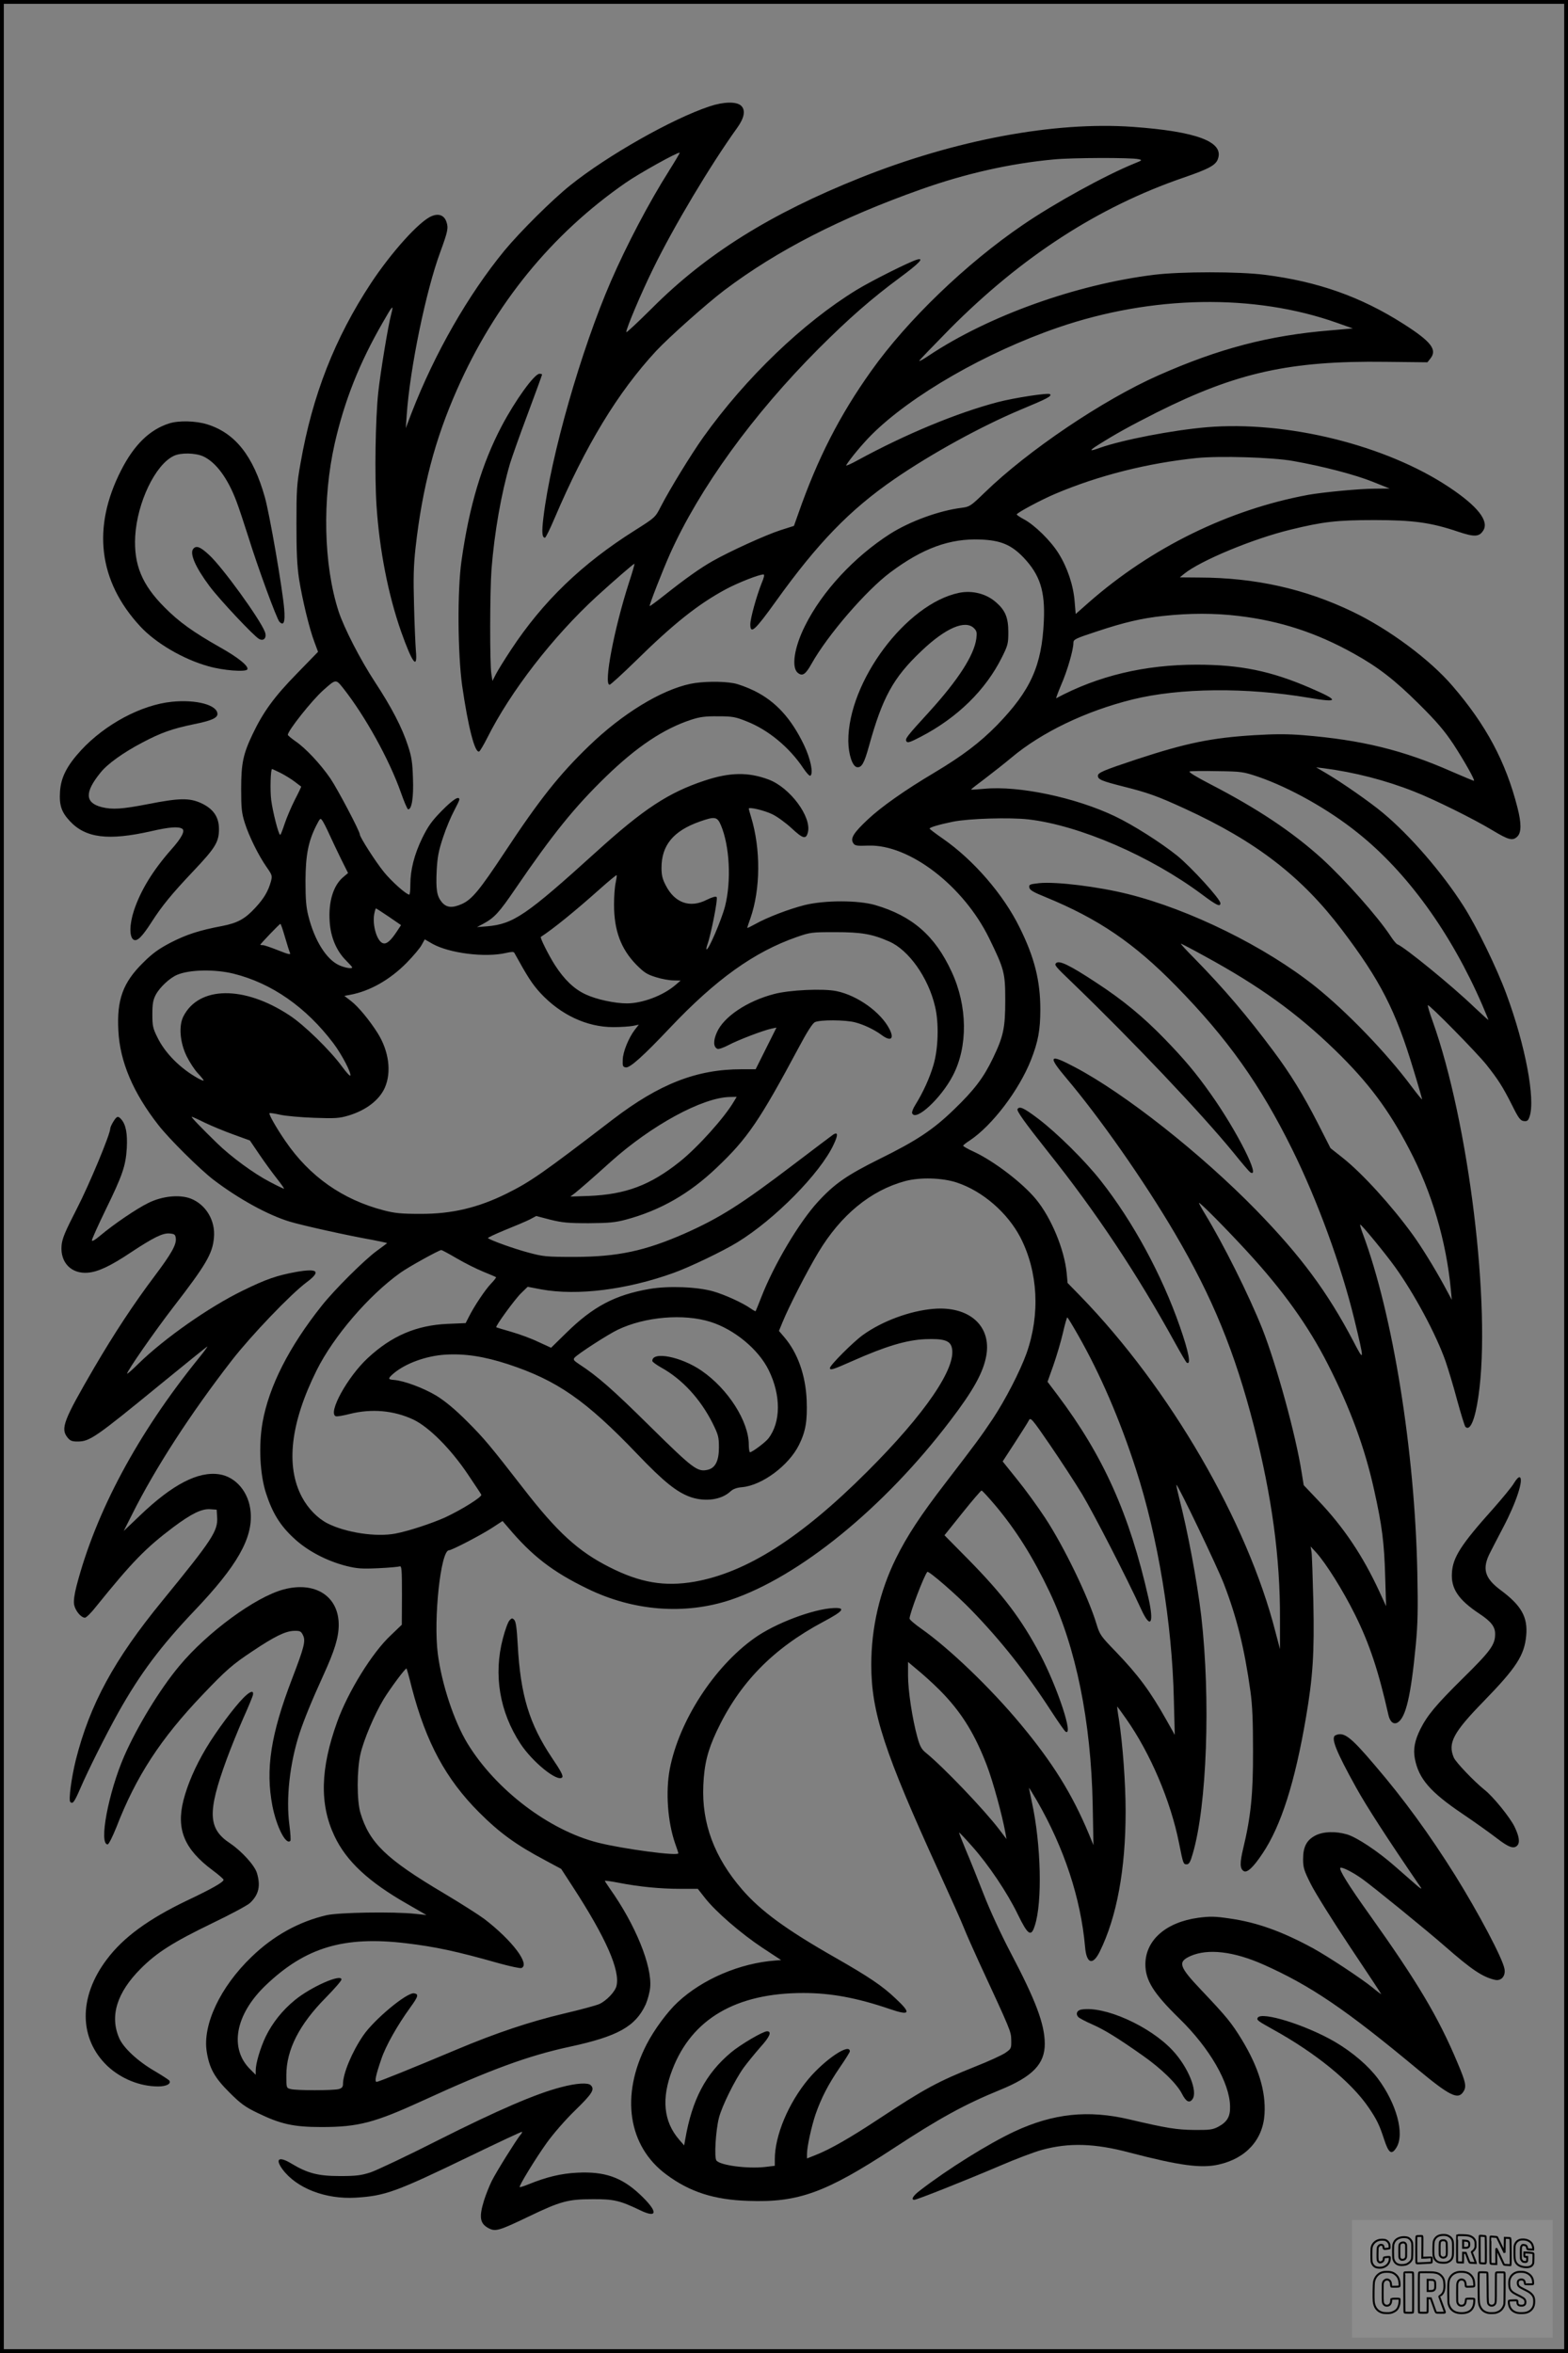 <?xml version="1.0" encoding="UTF-8"?>
<svg xmlns="http://www.w3.org/2000/svg" version="1.0" width="1024pt" height="1536pt" viewBox="0 0 1024 1536" preserveAspectRatio="xMidYMid meet">
  <rect x="0" y="0" width="1024" height="1536" fill="#808080" stroke="none"/>
  <g transform="translate(0.00 0.00) scale(1)">
    <g transform="translate(0,1536) scale(0.1,-0.1)" fill="#000000" stroke="none">
      <path d="M4635 14666 c-243 -80 -668 -321 -910 -515 -120 -96 -328 -303 -430 -426 -238 -290 -456 -671 -607 -1060 l-38 -100 6 85 c21 306 126 813 219 1064 49 134 54 157 41 196 -14 44 -50 59 -97 39 -80 -32 -263 -236 -396 -437 -237 -360 -383 -733 -460 -1174 -25 -138 -27 -177 -27 -398 0 -187 4 -272 17 -360 23 -141 67 -323 100 -410 l24 -65 -138 -142 c-147 -150 -220 -250 -289 -395 -62 -130 -75 -191 -75 -358 0 -124 3 -156 23 -220 28 -89 90 -214 143 -290 37 -53 38 -57 28 -95 -18 -63 -44 -108 -100 -169 -68 -74 -116 -101 -219 -121 -153 -29 -233 -56 -335 -108 -78 -41 -118 -69 -181 -132 -131 -129 -172 -241 -161 -443 10 -202 96 -405 262 -617 71 -91 270 -288 360 -357 163 -124 354 -229 495 -272 86 -26 378 -91 548 -121 51 -10 92 -19 90 -20 -2 -2 -32 -25 -68 -51 -82 -60 -277 -254 -360 -359 -213 -268 -343 -525 -385 -758 -27 -152 -18 -342 23 -467 42 -128 92 -209 181 -291 87 -82 213 -148 341 -181 73 -18 103 -20 211 -15 69 3 132 9 140 12 12 4 14 -24 14 -188 l-1 -193 -73 -70 c-121 -113 -279 -369 -349 -564 -110 -305 -116 -538 -18 -745 77 -164 223 -300 476 -444 l125 -72 -75 8 c-141 15 -498 9 -577 -9 -181 -42 -348 -134 -491 -273 -203 -195 -320 -442 -292 -618 17 -108 51 -170 149 -267 71 -71 102 -94 181 -132 152 -74 236 -93 420 -93 239 0 346 28 660 172 440 202 690 294 960 352 315 68 430 132 497 277 12 28 26 77 29 110 13 141 -96 410 -263 645 -18 26 -33 49 -33 51 0 3 42 -3 93 -13 134 -26 271 -39 400 -39 l114 0 48 -61 c70 -89 233 -230 373 -323 l123 -81 -38 -3 c-230 -17 -475 -121 -637 -272 -66 -61 -153 -178 -203 -275 -172 -334 -122 -666 130 -851 152 -113 311 -164 534 -171 326 -12 505 53 948 343 299 196 465 287 695 381 214 87 294 170 293 303 -1 128 -59 282 -225 597 -60 114 -135 277 -173 375 -37 95 -89 225 -116 288 -26 63 -47 115 -45 117 1 2 40 -39 85 -90 106 -119 228 -300 297 -442 67 -138 88 -152 112 -75 50 152 41 529 -19 805 -10 49 -19 91 -19 94 0 3 23 -35 52 -84 178 -309 286 -637 314 -952 9 -112 50 -126 96 -33 111 225 169 536 169 915 0 186 -19 440 -44 603 -8 45 -12 82 -11 82 1 0 28 -36 59 -81 158 -225 290 -535 345 -811 27 -136 28 -138 50 -138 15 0 24 15 39 68 93 313 118 1011 56 1552 -27 226 -88 554 -145 774 -11 44 -19 81 -17 83 7 6 268 -537 310 -647 84 -218 134 -420 173 -700 13 -92 17 -194 17 -390 1 -280 -14 -428 -64 -636 -23 -96 -22 -132 3 -148 22 -14 63 24 124 116 121 181 211 465 283 888 45 264 55 417 48 753 -4 160 -9 308 -12 327 l-6 35 37 -40 c64 -71 174 -246 253 -405 95 -191 154 -370 218 -654 10 -46 34 -66 61 -50 53 33 86 172 118 507 13 137 15 232 10 472 -16 792 -160 1688 -357 2214 -11 29 -18 55 -16 57 5 5 164 -188 227 -276 126 -175 268 -439 330 -615 17 -49 52 -164 76 -255 25 -91 49 -169 54 -174 30 -31 63 45 85 199 85 582 -63 1789 -299 2449 -20 55 -34 102 -31 104 7 8 317 -307 382 -388 76 -96 106 -142 168 -265 42 -85 54 -100 76 -103 22 -3 29 2 38 29 39 112 -27 464 -151 799 -62 169 -195 443 -282 578 -138 216 -348 459 -525 606 -84 70 -263 195 -368 257 l-68 40 50 -6 c200 -26 403 -78 590 -152 129 -50 393 -181 510 -252 108 -65 134 -72 165 -41 26 26 26 87 0 188 -76 299 -205 540 -424 794 -147 172 -414 370 -651 484 -314 151 -638 223 -1005 224 l-125 1 28 23 c106 86 449 229 697 289 209 51 299 62 545 62 256 0 371 -16 551 -77 102 -34 134 -33 160 8 41 62 -36 160 -223 284 -413 275 -1061 435 -1583 391 -222 -19 -549 -82 -699 -135 -66 -24 -70 -19 -15 16 117 74 211 126 389 216 522 261 870 338 1493 330 l274 -3 19 24 c47 58 6 111 -176 227 -278 177 -558 276 -904 320 -170 22 -549 22 -726 0 -508 -63 -1078 -267 -1469 -527 -32 -22 -61 -38 -63 -35 -2 2 88 95 199 208 471 474 971 797 1526 988 169 58 212 82 226 123 40 112 -140 179 -558 209 -511 36 -1157 -85 -1776 -332 -589 -235 -1010 -499 -1362 -852 -93 -92 -168 -163 -168 -156 0 25 96 252 175 413 134 275 375 678 549 920 47 65 56 115 27 144 -29 29 -113 28 -206 -3z m-267 -423 c-128 -202 -275 -481 -378 -718 -195 -449 -393 -1141 -441 -1542 -12 -98 -9 -133 10 -133 5 0 32 55 61 123 206 483 415 826 665 1096 82 88 330 309 445 396 344 260 762 474 1285 659 290 103 583 169 865 195 122 12 505 13 554 2 28 -6 27 -7 -30 -30 -188 -77 -518 -258 -724 -399 -369 -251 -755 -622 -990 -953 -206 -289 -350 -570 -477 -933 l-28 -79 -88 -28 c-96 -31 -329 -137 -442 -201 -80 -45 -179 -115 -315 -223 -52 -41 -95 -73 -97 -71 -5 4 84 231 132 339 193 430 542 911 971 1341 197 197 347 328 531 464 125 92 163 132 111 117 -49 -14 -298 -139 -393 -197 -350 -214 -725 -574 -1002 -962 -79 -111 -220 -341 -277 -452 -37 -72 -37 -72 -168 -155 -348 -219 -602 -464 -811 -781 -41 -62 -85 -133 -98 -158 l-23 -45 -7 45 c-11 68 -10 540 1 686 19 239 63 491 121 689 12 39 63 184 115 322 52 139 94 255 94 258 0 3 -8 5 -17 5 -33 0 -158 -173 -247 -342 -129 -245 -212 -523 -262 -878 -28 -194 -25 -604 4 -815 39 -270 84 -447 112 -430 6 4 29 43 52 88 152 304 430 662 714 923 112 102 241 214 247 214 3 0 -13 -55 -35 -122 -98 -304 -167 -668 -127 -668 6 0 82 69 168 153 250 246 410 373 592 471 79 42 215 96 245 96 8 0 4 -19 -12 -57 -34 -86 -74 -230 -74 -269 0 -67 30 -40 165 148 276 385 485 600 775 800 243 167 567 345 824 453 180 75 206 89 193 102 -11 10 -229 -23 -341 -52 -266 -70 -600 -208 -914 -379 -45 -25 -80 -40 -76 -33 24 40 106 139 166 199 258 257 746 538 1218 700 614 211 1281 222 1820 31 l105 -37 -150 -13 c-400 -33 -726 -119 -1119 -293 -364 -161 -854 -492 -1136 -766 -91 -88 -97 -92 -150 -99 -145 -18 -336 -87 -467 -170 -234 -150 -444 -375 -556 -601 -70 -139 -90 -271 -47 -306 30 -25 51 -11 90 59 106 189 357 479 515 597 212 158 388 222 588 214 132 -5 201 -34 281 -117 108 -114 142 -219 133 -415 -13 -292 -86 -453 -305 -679 -114 -116 -225 -200 -412 -312 -189 -112 -346 -223 -431 -303 -92 -86 -115 -122 -99 -152 11 -21 22 -23 101 -20 267 9 621 -262 789 -605 99 -203 105 -226 105 -405 0 -181 -12 -236 -81 -379 -60 -125 -121 -206 -253 -333 -136 -132 -244 -204 -490 -325 -211 -105 -292 -161 -400 -279 -122 -133 -287 -410 -370 -624 -18 -47 -35 -87 -36 -89 -2 -2 -16 6 -32 17 -52 37 -171 91 -245 112 -104 30 -294 37 -416 16 -226 -39 -369 -115 -544 -287 l-99 -97 -83 38 c-45 22 -125 51 -177 66 -52 15 -96 28 -98 30 -7 6 120 181 161 221 l44 43 89 -17 c236 -43 560 -2 865 108 108 39 324 143 415 199 244 149 542 451 629 638 30 63 29 85 -2 66 -9 -6 -125 -94 -257 -194 -343 -261 -483 -350 -715 -453 -258 -113 -435 -151 -715 -152 -188 0 -206 2 -303 28 -88 23 -237 76 -265 94 -5 3 45 26 110 53 65 26 138 57 162 69 l43 23 92 -24 c77 -19 115 -23 251 -23 134 1 174 5 245 24 222 60 412 168 590 338 202 191 281 308 538 788 51 96 88 154 103 162 32 17 201 16 264 -1 58 -15 126 -48 172 -82 60 -45 85 -27 52 38 -56 110 -209 220 -346 248 -85 18 -308 8 -408 -19 -177 -46 -331 -150 -374 -252 -24 -54 -22 -95 5 -106 8 -3 40 8 72 25 62 33 227 96 280 107 l33 7 -68 -136 -68 -136 -92 0 c-293 0 -536 -95 -840 -327 -459 -352 -538 -407 -693 -484 -187 -93 -360 -134 -565 -133 -124 0 -166 4 -239 23 -269 70 -484 221 -642 452 -60 87 -110 176 -104 182 3 3 34 -2 70 -10 36 -8 136 -17 222 -20 139 -5 164 -3 225 15 115 35 200 101 236 181 45 102 27 239 -46 356 -52 83 -127 174 -174 210 l-44 34 38 7 c129 24 259 98 368 208 44 45 89 98 99 118 l20 36 50 -29 c111 -62 344 -91 480 -60 35 8 51 9 55 1 86 -156 116 -203 169 -261 132 -143 304 -224 477 -224 50 0 107 4 128 8 l39 8 -26 -33 c-41 -54 -78 -145 -79 -196 -2 -41 1 -47 20 -50 27 -4 113 73 288 258 300 317 550 496 828 593 89 31 98 32 252 32 170 0 241 -12 352 -61 127 -55 255 -235 299 -422 27 -109 22 -277 -10 -385 -25 -85 -68 -179 -119 -261 -14 -22 -23 -46 -20 -53 22 -57 189 97 266 246 99 189 96 454 -8 677 -108 235 -257 365 -500 436 -112 32 -327 32 -459 0 -103 -26 -247 -81 -323 -124 -29 -16 -53 -28 -53 -25 0 2 9 30 21 63 66 190 68 451 4 661 -8 26 -15 51 -15 54 0 13 101 -11 153 -36 30 -14 87 -55 126 -91 75 -70 95 -75 107 -28 26 101 -117 293 -256 345 -133 50 -254 48 -419 -7 -235 -78 -397 -184 -706 -464 -458 -415 -542 -472 -714 -487 l-66 -5 38 20 c75 40 105 72 212 229 246 360 388 535 592 733 201 195 377 313 558 372 56 18 91 23 175 22 94 0 114 -4 186 -33 141 -55 280 -170 371 -307 20 -30 40 -51 45 -48 22 14 1 112 -41 200 -84 175 -185 285 -324 354 -45 22 -106 45 -136 50 -76 14 -205 12 -282 -4 -193 -41 -445 -195 -663 -406 -192 -185 -322 -348 -551 -695 -163 -246 -212 -306 -278 -336 -63 -28 -100 -25 -131 11 -33 40 -40 81 -34 209 5 87 12 126 42 216 20 61 53 138 72 173 18 34 34 67 34 72 0 28 -42 1 -114 -72 -66 -67 -90 -101 -128 -178 -52 -107 -78 -208 -78 -304 0 -37 -3 -66 -7 -66 -19 0 -116 86 -166 148 -53 65 -157 227 -157 245 0 21 -146 297 -192 365 -66 96 -163 199 -228 243 -27 19 -50 38 -50 42 -1 26 156 224 231 291 83 74 82 74 130 14 144 -182 302 -468 377 -681 21 -60 42 -109 47 -110 24 -4 37 79 32 203 -3 101 -9 141 -32 210 -38 119 -108 253 -215 416 -96 146 -203 354 -239 464 -98 304 -107 731 -25 1095 64 280 161 525 314 790 65 114 72 121 55 54 -20 -72 -72 -390 -85 -514 -18 -172 -24 -537 -11 -735 19 -291 77 -585 161 -824 74 -208 108 -252 96 -123 -3 39 -9 173 -12 297 -5 178 -3 257 10 375 44 391 126 705 270 1030 247 561 619 1017 1101 1351 87 61 344 204 354 197 2 -1 -30 -55 -71 -120z m4075 -1892 c193 -34 405 -89 522 -136 l110 -44 -95 -1 c-102 0 -338 -23 -435 -40 -520 -96 -1026 -344 -1435 -703 l-85 -75 -7 82 c-8 104 -47 221 -104 312 -50 82 -157 187 -227 224 -26 14 -47 28 -47 32 0 10 160 96 253 135 283 120 603 200 922 233 150 15 492 5 628 -19z m-353 -1012 c270 -32 509 -110 752 -246 157 -87 267 -172 424 -328 119 -118 167 -175 227 -265 68 -105 140 -231 133 -237 -1 -1 -67 26 -147 61 -315 139 -587 206 -970 237 -99 8 -185 8 -315 0 -281 -17 -446 -51 -769 -157 -220 -73 -255 -88 -255 -108 0 -24 23 -34 165 -70 163 -41 222 -62 403 -145 464 -213 762 -442 1026 -791 250 -330 350 -525 466 -910 33 -107 58 -195 57 -197 -2 -1 -33 37 -69 85 -163 219 -424 489 -628 652 -326 260 -819 503 -1225 604 -192 48 -467 82 -578 71 -62 -7 -68 -9 -65 -28 2 -17 26 -31 108 -64 343 -141 576 -299 850 -579 338 -345 550 -644 760 -1069 165 -334 319 -757 404 -1105 68 -281 67 -286 -6 -145 -170 323 -343 556 -633 854 -361 370 -859 763 -1186 935 -168 89 -179 75 -56 -71 220 -260 508 -671 709 -1013 247 -420 392 -775 517 -1260 117 -459 172 -859 170 -1260 l0 -195 -29 110 c-184 722 -691 1594 -1275 2195 l-83 85 -6 65 c-15 154 -101 361 -200 481 -88 107 -274 249 -407 311 -38 17 -69 35 -69 39 0 3 19 19 43 34 146 97 322 328 400 526 46 117 61 194 61 329 0 187 -38 340 -135 535 -106 216 -301 441 -501 580 -48 33 -87 63 -87 66 -1 8 64 27 152 45 104 21 371 29 494 15 333 -39 796 -239 1133 -490 95 -71 120 -83 120 -57 0 27 -191 236 -282 310 -109 87 -288 201 -408 258 -256 122 -626 200 -850 179 -47 -4 -86 -7 -88 -5 -2 1 39 33 90 71 51 39 129 100 173 137 198 166 485 304 791 380 308 76 743 80 1151 11 199 -34 202 -19 12 63 -258 112 -459 153 -744 153 -340 0 -645 -73 -917 -219 -3 -1 11 37 32 87 40 91 80 229 80 274 0 23 10 28 153 75 177 59 293 86 432 101 175 19 336 19 495 0z m-6257 -1025 c29 -15 70 -40 92 -57 22 -17 41 -31 42 -32 1 0 -17 -39 -41 -85 -24 -47 -54 -118 -67 -157 -13 -40 -26 -73 -29 -73 -11 0 -49 151 -59 228 -8 63 -4 202 6 202 2 0 27 -12 56 -26z m6382 -24 c207 -71 461 -213 651 -366 324 -258 610 -654 814 -1124 22 -52 40 -95 40 -98 0 -2 -42 36 -93 84 -142 137 -456 393 -502 410 -7 3 -26 26 -43 52 -83 127 -299 370 -450 508 -194 175 -419 325 -728 485 -91 47 -145 80 -135 83 9 3 90 4 181 2 158 -2 169 -4 265 -36z m-6064 -377 c17 -37 51 -109 76 -160 l46 -92 -32 -27 c-64 -54 -97 -160 -88 -290 6 -101 44 -191 106 -253 23 -23 41 -43 41 -46 0 -11 -47 -3 -85 14 -84 38 -161 162 -201 321 -15 58 -19 111 -19 230 1 169 18 257 71 362 25 48 26 50 40 30 8 -12 28 -51 45 -89z m2557 60 c57 -135 69 -363 27 -529 -23 -89 -110 -292 -121 -281 -2 2 0 15 5 29 23 62 71 302 61 312 -6 6 -28 0 -65 -18 -109 -56 -209 -20 -267 94 -22 41 -28 68 -28 115 0 147 77 241 250 302 99 35 114 32 138 -24z m-687 -374 c-6 -24 -11 -88 -11 -143 0 -169 44 -289 145 -393 52 -52 70 -64 129 -82 37 -12 89 -21 115 -21 l46 -1 -34 -29 c-80 -69 -216 -120 -317 -120 -80 0 -200 26 -270 59 -75 35 -138 95 -200 191 -41 64 -99 180 -92 184 80 52 220 165 387 314 57 51 106 91 108 89 2 -3 -1 -24 -6 -48z m-1482 -223 l80 -55 -29 -44 c-38 -57 -64 -80 -86 -75 -40 7 -74 116 -60 192 4 20 9 36 11 36 2 0 40 -24 84 -54z m-678 -133 c14 -49 29 -95 33 -104 6 -13 -11 -9 -76 17 -46 18 -91 34 -100 34 -10 0 -18 1 -18 3 0 5 125 136 131 136 3 1 16 -38 30 -86z m6005 -124 c358 -195 602 -371 853 -614 217 -211 349 -387 484 -646 148 -282 242 -600 272 -919 l6 -65 -51 95 c-61 112 -148 253 -204 330 -137 189 -328 399 -455 500 l-82 65 -84 165 c-92 180 -180 324 -289 469 -169 227 -323 408 -515 604 -53 53 -93 97 -89 97 3 0 73 -36 154 -81z m-6341 -115 c250 -62 474 -219 652 -454 55 -73 117 -192 111 -211 -2 -6 -26 20 -53 57 -78 107 -250 275 -346 337 -295 194 -589 191 -691 -7 -32 -62 -23 -171 21 -261 19 -38 51 -88 73 -111 21 -22 38 -44 38 -47 0 -4 -17 3 -37 14 -116 65 -215 164 -265 267 -30 60 -33 76 -33 152 0 68 5 93 22 126 26 49 92 111 141 131 81 34 245 37 367 7z m3268 -834 c-62 -106 -236 -299 -352 -392 -194 -155 -354 -215 -596 -225 l-120 -4 29 22 c36 29 109 92 232 203 267 240 603 423 782 425 l43 1 -18 -30z m-3455 -139 c44 -21 128 -56 187 -77 l107 -39 61 -90 c33 -49 85 -120 114 -157 30 -38 51 -68 48 -68 -4 0 -46 20 -93 45 -101 52 -253 163 -344 252 -101 98 -173 173 -166 173 4 0 42 -17 86 -39z m4912 -391 c168 -56 330 -197 414 -358 115 -224 130 -501 40 -756 -42 -117 -139 -305 -220 -427 -80 -120 -115 -166 -309 -419 -162 -210 -252 -347 -324 -493 -106 -215 -161 -452 -161 -694 0 -311 85 -571 443 -1354 74 -162 147 -325 162 -364 15 -38 59 -137 97 -220 211 -456 211 -455 212 -513 1 -54 0 -56 -39 -83 -22 -15 -109 -55 -193 -88 -245 -98 -333 -145 -627 -339 -192 -127 -326 -204 -422 -241 l-53 -21 0 28 c0 47 29 180 56 260 37 106 82 194 159 307 36 52 65 99 65 104 0 57 -162 -52 -270 -180 -131 -157 -220 -369 -220 -524 l0 -43 -67 -8 c-115 -12 -288 11 -314 42 -16 19 -5 197 16 279 20 78 105 249 162 328 25 34 75 95 110 135 61 67 75 102 42 102 -26 0 -173 -86 -236 -139 -165 -139 -253 -306 -298 -566 l-7 -40 -33 38 c-102 118 -117 269 -44 457 127 331 416 500 855 500 180 0 349 -31 566 -105 132 -45 141 -28 38 68 -87 83 -173 141 -397 269 -318 181 -486 304 -606 443 -182 210 -265 433 -254 680 6 138 28 227 87 353 148 315 366 539 696 715 132 70 150 93 69 90 -134 -6 -384 -100 -519 -197 -264 -188 -492 -542 -552 -854 -28 -148 -14 -345 35 -486 12 -33 21 -61 21 -64 0 -20 -359 28 -523 69 -320 80 -669 345 -854 648 -87 143 -168 385 -194 586 -29 227 19 675 73 675 18 0 207 98 281 146 l69 45 37 -43 c155 -184 289 -288 516 -398 300 -147 636 -173 935 -74 450 151 1003 601 1435 1169 152 199 216 315 236 425 35 196 -113 326 -346 306 -152 -13 -332 -79 -459 -170 -63 -45 -216 -198 -216 -216 0 -17 17 -12 148 46 216 96 350 136 472 142 121 5 165 -8 176 -55 33 -129 -175 -433 -551 -808 -434 -434 -790 -660 -1129 -720 -196 -34 -355 -7 -556 95 -204 103 -341 228 -563 515 -216 278 -254 324 -366 436 -79 79 -143 132 -201 168 -83 50 -211 98 -277 103 -41 3 -41 9 -2 43 79 66 212 114 336 122 128 8 253 -11 410 -62 322 -106 508 -235 846 -588 172 -180 259 -250 351 -281 95 -31 198 -16 256 38 17 16 41 25 77 28 130 12 304 141 371 276 44 89 55 157 50 292 -7 164 -59 309 -146 411 l-35 41 23 56 c42 103 161 335 234 456 147 245 342 405 567 466 97 26 244 22 339 -10z m1895 -450 c233 -253 399 -484 527 -736 145 -285 241 -544 302 -821 52 -233 66 -346 72 -563 l6 -195 -45 98 c-107 231 -232 418 -399 593 l-94 99 -13 80 c-38 246 -165 706 -257 940 -89 223 -253 551 -376 753 -21 34 -38 66 -38 69 0 12 177 -167 315 -317z m-5163 -44 c51 -30 129 -69 173 -87 44 -18 82 -34 84 -36 3 -2 -11 -20 -31 -41 -38 -39 -111 -148 -146 -218 l-21 -41 -118 -5 c-203 -9 -365 -78 -521 -223 -133 -123 -263 -360 -209 -380 7 -3 48 4 91 15 143 36 288 23 416 -37 102 -49 244 -191 356 -358 44 -66 84 -125 87 -132 8 -13 -124 -96 -235 -148 -89 -40 -241 -90 -326 -106 -126 -24 -324 6 -444 67 -64 33 -126 96 -166 171 -108 203 -75 485 96 828 110 221 340 489 546 636 54 39 252 148 268 149 4 0 49 -24 100 -54z m1658 -415 c156 -49 314 -180 380 -315 81 -164 80 -340 -2 -446 -20 -26 -106 -90 -120 -90 -4 0 -8 22 -8 49 0 152 -135 364 -308 483 -133 92 -323 129 -322 64 0 -6 26 -25 58 -43 137 -76 255 -204 335 -362 38 -77 42 -91 42 -160 0 -88 -24 -135 -75 -146 -66 -14 -93 6 -375 284 -246 243 -342 327 -463 406 -35 23 -40 30 -30 42 20 24 218 152 283 183 178 85 430 106 605 51z m2402 -89 c143 -251 272 -550 376 -872 144 -443 237 -1007 248 -1505 l6 -230 -54 96 c-107 190 -184 294 -333 449 -96 99 -103 109 -124 178 -54 179 -213 507 -336 694 -48 73 -130 186 -183 251 l-94 117 80 123 c43 67 85 132 91 145 11 22 20 12 138 -160 69 -101 164 -246 210 -322 76 -127 291 -545 387 -754 60 -130 84 -90 46 77 -124 548 -295 928 -594 1325 l-65 86 38 107 c21 60 49 154 62 210 13 57 26 103 29 103 3 0 35 -53 72 -118z m-542 -1109 c136 -162 246 -337 354 -564 173 -363 271 -846 282 -1389 l5 -265 -30 73 c-109 261 -236 465 -445 716 -195 235 -465 494 -648 623 -43 30 -78 60 -78 67 0 33 94 280 116 305 8 9 191 -149 289 -251 191 -197 356 -405 518 -655 47 -72 90 -134 96 -137 54 -34 -52 287 -166 504 -124 233 -241 388 -471 622 l-154 156 117 146 c64 80 121 146 125 146 5 0 45 -44 90 -97z m-334 -1236 c123 -131 204 -266 279 -462 40 -105 100 -324 121 -440 l7 -40 -47 62 c-97 128 -364 407 -477 499 -30 24 -41 42 -58 104 -33 119 -61 304 -61 402 l0 89 88 -74 c48 -41 115 -104 148 -140z m-3476 43 c93 -355 222 -594 439 -811 135 -135 243 -213 432 -313 l104 -56 76 -117 c217 -334 310 -546 285 -647 -9 -38 -66 -97 -112 -118 -23 -10 -127 -38 -230 -62 -227 -54 -442 -126 -704 -236 -285 -120 -508 -210 -520 -210 -15 0 -7 40 30 148 29 87 105 221 189 337 53 73 57 88 25 93 -47 7 -263 -173 -333 -277 -73 -107 -131 -247 -131 -315 0 -19 -7 -27 -27 -33 -36 -10 -280 -10 -315 0 -28 7 -28 8 -28 90 0 166 84 331 257 506 57 58 103 111 103 119 0 40 -199 -48 -304 -134 -83 -68 -147 -149 -191 -239 -35 -74 -65 -174 -65 -221 l0 -28 -33 33 c-142 137 -102 360 99 552 259 247 510 322 914 274 193 -23 330 -52 612 -132 70 -19 134 -33 143 -30 59 23 -60 181 -243 321 -35 26 -154 102 -265 168 -376 223 -484 328 -543 523 -24 80 -24 279 0 385 21 92 91 258 152 359 45 73 143 205 149 199 2 -2 18 -59 35 -128z"></path>
      <path d="M6263 11490 c-345 -71 -725 -580 -723 -968 1 -87 27 -166 57 -170 30 -4 47 25 78 138 88 317 158 446 342 620 158 151 287 206 344 149 18 -18 20 -29 15 -68 -15 -109 -118 -269 -308 -478 -149 -163 -159 -176 -148 -193 7 -11 25 -5 92 30 241 125 425 306 531 519 39 78 42 90 42 165 0 94 -20 142 -80 194 -63 56 -155 80 -242 62z"></path>
      <path d="M6897 9073 c-13 -12 -6 -21 106 -128 393 -379 843 -853 1053 -1110 53 -66 102 -123 108 -127 75 -50 -85 269 -258 512 -96 136 -172 226 -301 359 -141 145 -272 253 -445 366 -175 115 -243 148 -263 128z"></path>
      <path d="M6645 8120 c-7 -12 50 -91 200 -280 315 -395 582 -797 830 -1248 37 -67 71 -125 75 -127 30 -19 14 67 -45 236 -117 336 -305 683 -516 951 -103 131 -286 312 -410 406 -93 70 -121 83 -134 62z"></path>
      <path d="M3327 4782 c-10 -11 -29 -64 -43 -118 -62 -236 -22 -478 115 -687 79 -120 241 -251 272 -220 9 9 -6 39 -65 126 -150 224 -207 411 -225 741 -6 108 -12 151 -23 162 -13 13 -16 12 -31 -4z"></path>
      <path d="M1105 12596 c-127 -40 -229 -139 -314 -306 -191 -373 -148 -724 124 -1018 101 -110 283 -216 445 -261 97 -28 244 -39 255 -21 12 20 -59 78 -179 145 -175 99 -268 166 -361 260 -148 148 -202 279 -192 465 13 220 131 467 252 524 45 22 140 20 192 -3 83 -38 161 -143 218 -296 15 -39 49 -142 77 -230 61 -197 185 -535 203 -554 28 -29 38 -2 31 83 -11 135 -95 618 -126 729 -76 271 -194 420 -377 477 -74 23 -186 26 -248 6z"></path>
      <path d="M1262 11777 c-25 -30 15 -121 106 -243 63 -85 291 -328 324 -345 31 -17 52 9 38 46 -32 84 -279 425 -365 503 -57 53 -84 63 -103 39z"></path>
      <path d="M1123 10779 c-199 -20 -436 -146 -594 -317 -91 -99 -131 -176 -137 -268 -6 -91 9 -135 65 -195 103 -110 251 -128 530 -65 117 27 178 32 203 16 20 -13 -3 -59 -71 -135 -120 -136 -200 -266 -244 -398 -30 -91 -31 -173 -3 -191 23 -14 55 17 118 115 68 106 131 183 274 334 143 151 166 189 166 273 0 79 -37 133 -118 170 -76 34 -142 33 -345 -7 -170 -33 -233 -37 -302 -20 -111 28 -113 97 -9 225 46 58 150 132 274 197 123 65 195 90 334 119 115 23 156 41 156 67 0 59 -138 96 -297 80z"></path>
      <path d="M740 8038 c-11 -18 -20 -38 -20 -45 0 -37 -137 -366 -218 -523 -79 -154 -96 -195 -100 -242 -9 -110 64 -185 172 -176 67 6 145 42 280 132 150 99 209 128 254 124 32 -3 37 -7 40 -31 5 -42 -28 -100 -139 -248 -135 -179 -264 -375 -395 -599 -199 -342 -220 -395 -173 -454 17 -21 29 -26 65 -26 80 0 115 24 545 376 164 134 300 244 303 244 3 0 -24 -37 -61 -82 -395 -489 -667 -997 -793 -1480 -15 -59 -20 -98 -16 -123 8 -40 45 -85 71 -85 8 0 41 32 72 72 236 292 322 381 505 519 118 88 185 121 241 117 l42 -3 3 -49 c6 -90 -32 -147 -358 -546 -314 -383 -473 -675 -565 -1039 -29 -118 -48 -262 -36 -274 16 -16 27 0 66 90 51 118 162 340 247 493 142 253 277 434 501 669 275 289 378 469 364 639 -10 129 -95 231 -205 248 -138 21 -306 -66 -518 -269 l-106 -101 55 109 c150 300 381 657 651 1005 126 162 385 433 489 510 95 71 74 92 -69 67 -125 -23 -194 -46 -349 -122 -220 -107 -511 -311 -682 -478 -40 -40 -73 -68 -73 -64 0 18 177 272 300 432 215 278 258 351 267 455 11 112 -52 217 -152 256 -74 28 -187 16 -277 -29 -76 -37 -226 -139 -315 -214 -33 -28 -53 -39 -53 -30 0 8 40 97 89 198 112 229 132 289 139 405 5 94 -6 153 -36 187 -21 24 -29 22 -52 -15z"></path>
      <path d="M9887 5678 c-14 -24 -76 -99 -137 -168 -209 -233 -262 -316 -268 -417 -7 -103 42 -176 179 -267 77 -51 104 -85 103 -134 0 -69 -31 -111 -210 -287 -176 -174 -232 -241 -278 -332 -37 -75 -48 -131 -36 -194 25 -130 100 -217 309 -358 80 -54 181 -126 225 -160 78 -60 111 -72 134 -49 19 19 14 59 -17 123 -28 59 -141 199 -197 242 -65 52 -188 180 -200 210 -40 95 -4 163 196 368 213 219 265 299 277 428 11 121 -31 196 -167 297 -106 79 -123 141 -67 248 13 26 51 99 84 162 85 161 136 317 107 327 -7 2 -23 -15 -37 -39z"></path>
      <path d="M1851 4984 c-183 -49 -497 -279 -680 -499 -127 -152 -275 -395 -360 -589 -103 -237 -167 -576 -108 -576 7 0 32 50 57 112 128 331 288 577 563 865 153 161 197 199 327 285 142 95 213 130 269 132 41 1 47 -2 60 -29 18 -37 8 -76 -72 -285 -139 -362 -174 -590 -128 -829 27 -136 88 -257 117 -228 4 3 1 50 -6 103 -23 175 2 402 66 599 31 93 79 211 157 382 72 158 98 242 99 323 2 189 -153 290 -361 234z"></path>
      <path d="M1591 4278 c-62 -62 -180 -221 -245 -330 -70 -117 -121 -235 -148 -340 -48 -191 6 -320 192 -458 39 -29 70 -56 70 -61 0 -15 -77 -59 -240 -136 -250 -120 -414 -239 -522 -383 -186 -245 -184 -518 4 -697 89 -83 212 -133 331 -133 53 0 86 17 73 38 -2 4 -46 33 -97 63 -110 64 -202 150 -230 213 -64 145 -16 299 141 456 104 104 209 171 465 295 121 58 233 118 248 133 57 54 70 111 45 195 -15 50 -99 142 -174 193 -146 96 -151 202 -24 549 26 71 75 192 108 267 34 75 62 144 64 154 6 32 -18 25 -61 -18z"></path>
      <path d="M8723 4033 c-35 -13 -1 -100 135 -345 65 -117 198 -324 422 -651 8 -12 -8 -2 -35 22 -28 24 -88 77 -135 118 -110 97 -247 188 -312 208 -76 22 -155 20 -208 -7 -57 -30 -80 -74 -80 -154 0 -55 6 -75 51 -164 28 -56 143 -240 255 -408 112 -167 204 -307 204 -309 0 -2 -26 17 -57 43 -76 61 -288 201 -388 256 -202 110 -367 169 -542 194 -101 15 -130 15 -208 5 -211 -29 -344 -146 -345 -303 0 -105 52 -189 222 -355 198 -193 329 -420 331 -573 2 -67 -19 -102 -77 -133 -36 -19 -56 -22 -156 -21 -116 1 -183 12 -425 69 -269 63 -496 39 -750 -79 -169 -79 -437 -246 -617 -385 -45 -34 -61 -61 -37 -61 17 0 341 129 559 222 102 44 226 91 275 104 176 48 344 43 573 -18 322 -84 466 -104 580 -78 179 40 290 162 300 330 9 150 -39 305 -148 485 -68 111 -99 149 -264 323 -148 156 -157 185 -70 224 113 49 280 30 474 -56 308 -137 538 -293 1008 -684 207 -172 262 -199 296 -150 25 35 20 61 -35 191 -126 301 -263 530 -578 972 -134 187 -198 291 -188 302 9 8 80 -27 144 -73 69 -49 424 -338 538 -438 176 -154 246 -201 327 -220 42 -10 72 25 63 72 -13 70 -169 364 -322 610 -166 265 -336 499 -525 719 -158 186 -201 219 -255 196z"></path>
      <path d="M7062 2242 c-29 -5 -39 -29 -20 -49 8 -8 48 -29 89 -47 82 -36 168 -89 334 -206 122 -86 221 -183 254 -248 26 -51 48 -63 68 -36 38 50 -28 211 -129 319 -148 159 -445 292 -596 267z"></path>
      <path d="M8214 2189 c-9 -15 -1 -21 96 -75 282 -155 516 -346 629 -513 53 -78 70 -114 100 -206 30 -92 49 -105 81 -53 54 88 1 285 -122 450 -63 84 -166 172 -280 239 -187 109 -477 200 -504 158z"></path>
      <path d="M3664 1735 c-162 -41 -420 -153 -799 -344 -203 -103 -404 -198 -445 -212 -63 -20 -95 -24 -200 -24 -142 0 -211 18 -316 81 -82 50 -110 33 -59 -37 92 -124 282 -197 479 -185 192 12 261 37 743 270 186 90 340 162 342 160 2 -2 -2 -12 -11 -21 -27 -33 -156 -239 -186 -299 -16 -32 -39 -90 -51 -128 -34 -110 -27 -152 31 -182 44 -23 69 -15 259 76 210 101 259 114 419 114 138 1 179 -9 308 -71 121 -59 120 -9 -1 104 -119 111 -230 149 -407 140 -105 -5 -201 -28 -319 -76 -29 -12 -55 -20 -57 -18 -7 6 103 186 176 288 43 60 122 151 187 214 112 109 128 136 101 163 -18 18 -93 14 -194 -13z"></path>
    </g>
  </g>
  <rect x="0.0" y="0.0" width="1024.0" height="1536.0" fill="none" stroke="black" stroke-width="5"></rect>
  <g transform="translate(882.93 1449.20) scale(0.128)" opacity="1.0">
    <rect x="0" y="0" width="1024.0" height="600.0" fill="white" fill-opacity="0.1"></rect>
    <g transform="translate(0,650) scale(0.1,-0.1)" stroke="none">
      <path fill="none" stroke="#000000" stroke-width="100" d="M4491 5720 c-164 -43 -269 -147 -319 -315 -19 -65 -29 -577 -13 -693 25 -190 116 -310 276 -367 63 -23 284 -32 370 -16 122 22 249 110 294 205 51 104 56 150 56 496 0 341 -4 385 -48 478 -46 100 -156 184 -282 217 -83 21 -241 19 -334 -5z m270 -273 c19 -12 43 -40 54 -62 18 -37 20 -64 23 -320 5 -339 -1 -384 -56 -436 -87 -82 -235 -56 -289 51 -22 43 -23 53 -23 335 0 314 7 370 52 412 34 32 66 42 139 42 53 1 73 -4 100 -22z"></path>
      <path fill="none" stroke="#000000" stroke-width="100" d="M5367 5723 c-4 -3 -7 -311 -7 -683 0 -618 1 -679 17 -691 12 -10 51 -14 152 -14 l136 0 3 248 2 248 67 -3 67 -3 34 -85 c18 -47 58 -152 89 -235 30 -82 63 -158 73 -168 14 -15 40 -19 165 -24 l148 -6 -5 34 c-4 19 -49 143 -102 276 -53 133 -96 246 -96 251 0 6 15 19 33 31 53 33 104 92 134 156 27 57 28 67 27 195 0 115 -4 144 -23 193 -31 80 -76 135 -148 183 -83 56 -166 82 -303 94 -129 11 -453 14 -463 3z m541 -300 c55 -27 77 -73 77 -163 0 -61 -4 -82 -23 -111 -34 -55 -73 -69 -191 -69 l-101 0 0 187 0 186 101 -6 c66 -4 114 -12 137 -24z"></path>
      <path fill="none" stroke="#000000" stroke-width="100" d="M6514 5685 c-4 -9 -5 -320 -2 -690 3 -511 7 -678 16 -687 19 -19 273 -30 291 -13 11 11 13 126 12 675 -1 364 -6 672 -11 685 -11 28 -27 31 -187 40 -99 6 -114 5 -119 -10z"></path>
      <path fill="none" stroke="#000000" stroke-width="100" d="M3355 5683 c-27 -3 -55 -9 -62 -15 -10 -8 -13 -150 -13 -683 0 -592 2 -674 15 -685 12 -10 52 -11 173 -6 362 15 578 29 590 38 8 7 12 46 12 129 0 108 -2 119 -20 129 -11 6 -24 9 -28 7 -4 -3 -103 -8 -221 -12 l-214 -7 5 545 c4 384 2 549 -5 556 -11 11 -120 12 -232 4z"></path>
      <path fill="none" stroke="#000000" stroke-width="100" d="M7067 5654 c-4 -4 -7 -310 -7 -680 0 -625 1 -673 18 -692 15 -18 31 -21 152 -24 l134 -3 -3 400 c-2 277 1 397 8 390 11 -11 153 -311 251 -530 96 -215 128 -281 142 -292 7 -6 82 -14 165 -17 l153 -7 11 28 c14 34 3 1333 -11 1347 -5 5 -70 11 -144 14 l-136 5 -1 -54 c-1 -30 -5 -200 -8 -379 l-6 -325 -73 150 c-40 83 -123 256 -184 385 -61 129 -117 242 -125 252 -11 12 -40 18 -121 22 -59 4 -130 9 -157 12 -28 3 -54 2 -58 -2z"></path>
      <path fill="none" stroke="#000000" stroke-width="100" d="M2507 5614 c-220 -49 -342 -159 -394 -357 -24 -91 -24 -641 0 -740 57 -233 232 -339 510 -310 56 6 127 21 158 33 76 29 187 114 226 174 64 95 67 114 71 505 2 232 -1 371 -8 404 -27 126 -116 235 -228 278 -74 29 -236 35 -335 13z m191 -281 c15 -11 36 -35 47 -54 19 -32 20 -52 20 -349 0 -309 0 -316 -23 -362 -31 -62 -75 -89 -155 -95 -53 -4 -67 -2 -97 19 -19 13 -44 41 -55 63 -19 37 -20 60 -20 350 0 337 2 351 60 405 54 51 169 63 223 23z"></path>
      <path fill="none" stroke="#000000" stroke-width="100" d="M8568 5491 c-133 -43 -219 -134 -262 -280 -13 -45 -16 -107 -16 -343 0 -320 9 -395 60 -506 73 -156 258 -255 506 -269 191 -11 324 47 376 165 19 42 22 70 26 288 4 209 3 242 -11 256 -19 18 -186 38 -347 41 l-105 2 -3 -95 c-1 -52 2 -102 7 -109 6 -10 33 -16 75 -19 l66 -4 0 -105 c0 -98 -1 -105 -26 -130 -23 -23 -31 -25 -99 -21 -64 3 -79 7 -112 34 -21 16 -49 52 -63 80 -25 49 -25 51 -25 324 0 303 6 348 56 402 28 29 32 30 99 26 105 -6 152 -50 167 -158 8 -53 9 -54 48 -62 22 -5 90 -10 150 -11 l110 -2 3 43 c4 52 -30 180 -66 245 -53 99 -179 183 -317 212 -96 20 -226 18 -297 -4z"></path>
      <path fill="none" stroke="#000000" stroke-width="100" d="M1390 5484 c-203 -45 -359 -207 -390 -404 -13 -83 -13 -616 0 -694 20 -123 100 -235 203 -281 98 -45 271 -51 387 -13 211 67 340 238 340 451 0 54 -3 69 -17 74 -24 9 -264 -15 -280 -28 -7 -7 -13 -31 -13 -60 0 -56 -13 -95 -43 -128 -31 -34 -95 -61 -144 -61 -35 0 -48 6 -77 35 -52 52 -58 99 -54 423 3 257 5 280 24 323 42 89 120 132 202 109 53 -14 72 -42 81 -120 11 -90 15 -92 150 -79 62 6 125 15 138 20 25 9 25 10 21 107 -3 82 -9 106 -33 155 -33 68 -97 130 -163 160 -60 27 -235 33 -332 11z"></path>
      <path fill="none" stroke="#000000" stroke-width="100" d="M1600 3845 c-239 -44 -424 -235 -476 -495 -22 -109 -33 -831 -15 -1000 31 -300 174 -492 425 -572 45 -15 100 -21 211 -25 181 -6 263 8 380 66 147 73 214 152 266 311 26 78 32 117 37 219 4 98 2 125 -9 132 -22 14 -393 11 -407 -3 -7 -7 -12 -39 -12 -73 0 -169 -84 -275 -217 -275 -68 0 -110 18 -150 64 -65 73 -68 99 -68 606 0 446 1 456 22 515 78 208 337 201 392 -11 6 -23 13 -75 16 -115 3 -41 10 -78 15 -83 10 -10 289 -10 357 0 63 9 67 18 60 147 -12 210 -62 331 -181 445 -86 82 -165 123 -280 146 -94 19 -261 20 -366 1z"></path>
      <path fill="none" stroke="#000000" stroke-width="100" d="M5376 3840 c-151 -39 -268 -118 -350 -237 -106 -157 -118 -245 -114 -863 4 -463 5 -477 27 -550 33 -106 72 -178 131 -243 123 -135 290 -197 526 -197 326 0 528 127 610 384 34 106 48 339 20 349 -29 12 -386 9 -400 -2 -7 -6 -16 -44 -20 -85 -17 -192 -81 -266 -226 -266 -93 1 -163 55 -197 152 -16 48 -18 92 -18 503 0 437 1 452 22 520 26 81 57 119 121 147 78 35 188 8 237 -56 30 -40 55 -133 55 -206 0 -92 6 -95 157 -92 70 1 161 5 201 8 87 8 88 9 78 158 -12 189 -62 314 -170 422 -76 76 -130 109 -241 144 -102 33 -337 38 -449 10z"></path>
      <path fill="none" stroke="#000000" stroke-width="100" d="M8441 3845 c-204 -45 -357 -196 -406 -402 -24 -99 -17 -331 13 -416 47 -137 141 -225 342 -323 334 -162 396 -203 438 -284 19 -37 23 -57 20 -116 -3 -59 -8 -77 -30 -107 -39 -50 -98 -70 -190 -65 -137 7 -187 57 -188 185 0 95 4 94 -223 86 -106 -3 -198 -10 -204 -16 -17 -13 -17 -107 1 -200 44 -226 196 -375 436 -423 103 -20 339 -15 435 10 199 53 340 189 391 377 21 78 28 222 15 311 -16 115 -56 191 -145 276 -85 81 -145 117 -386 235 -250 122 -298 173 -301 319 -3 109 52 167 164 175 115 8 183 -49 194 -164 3 -32 10 -64 16 -70 10 -14 340 -17 387 -4 24 7 25 9 22 92 -5 150 -54 269 -153 369 -69 70 -189 133 -297 155 -90 18 -265 18 -351 0z"></path>
      <path fill="none" stroke="#000000" stroke-width="100" d="M2710 3833 c-14 -2 -29 -9 -35 -14 -7 -7 -9 -354 -7 -1017 3 -910 5 -1008 20 -1019 20 -16 384 -18 413 -3 19 10 19 32 19 1019 0 923 -1 1010 -16 1022 -13 10 -61 14 -193 16 -97 1 -187 -1 -201 -4z"></path>
      <path fill="none" stroke="#000000" stroke-width="100" d="M3455 3833 c-47 -12 -45 32 -45 -1034 0 -987 0 -1009 19 -1019 12 -6 98 -10 210 -10 159 0 192 3 205 16 14 13 16 61 16 370 l0 355 81 -3 82 -3 88 -245 c49 -135 105 -292 124 -350 20 -58 45 -113 57 -122 18 -16 45 -18 229 -18 184 0 210 2 216 16 7 19 16 -7 -153 448 -74 197 -134 362 -134 366 0 4 23 22 50 40 162 104 228 273 217 560 -8 225 -46 336 -153 450 -104 110 -219 160 -413 179 -101 11 -657 13 -696 4z m721 -409 c64 -48 69 -61 72 -231 4 -176 -7 -223 -59 -267 -43 -36 -89 -46 -216 -46 l-113 0 0 286 0 286 144 -4 c127 -3 148 -5 172 -24z"></path>
      <path fill="none" stroke="#000000" stroke-width="100" d="M6510 3834 c-51 -11 -50 7 -50 -683 1 -672 7 -842 35 -951 45 -175 148 -311 289 -380 117 -58 200 -73 376 -68 124 4 156 9 225 32 108 37 176 79 246 153 61 66 117 169 140 258 9 37 13 248 16 831 4 727 3 782 -13 795 -13 11 -57 14 -204 14 -171 0 -190 -2 -209 -19 -21 -19 -21 -19 -21 -746 0 -782 0 -782 -52 -861 -64 -95 -228 -106 -302 -19 -61 73 -60 64 -66 877 -4 562 -8 745 -17 754 -13 13 -341 23 -393 13z"></path>
    </g>
  </g>
</svg>
